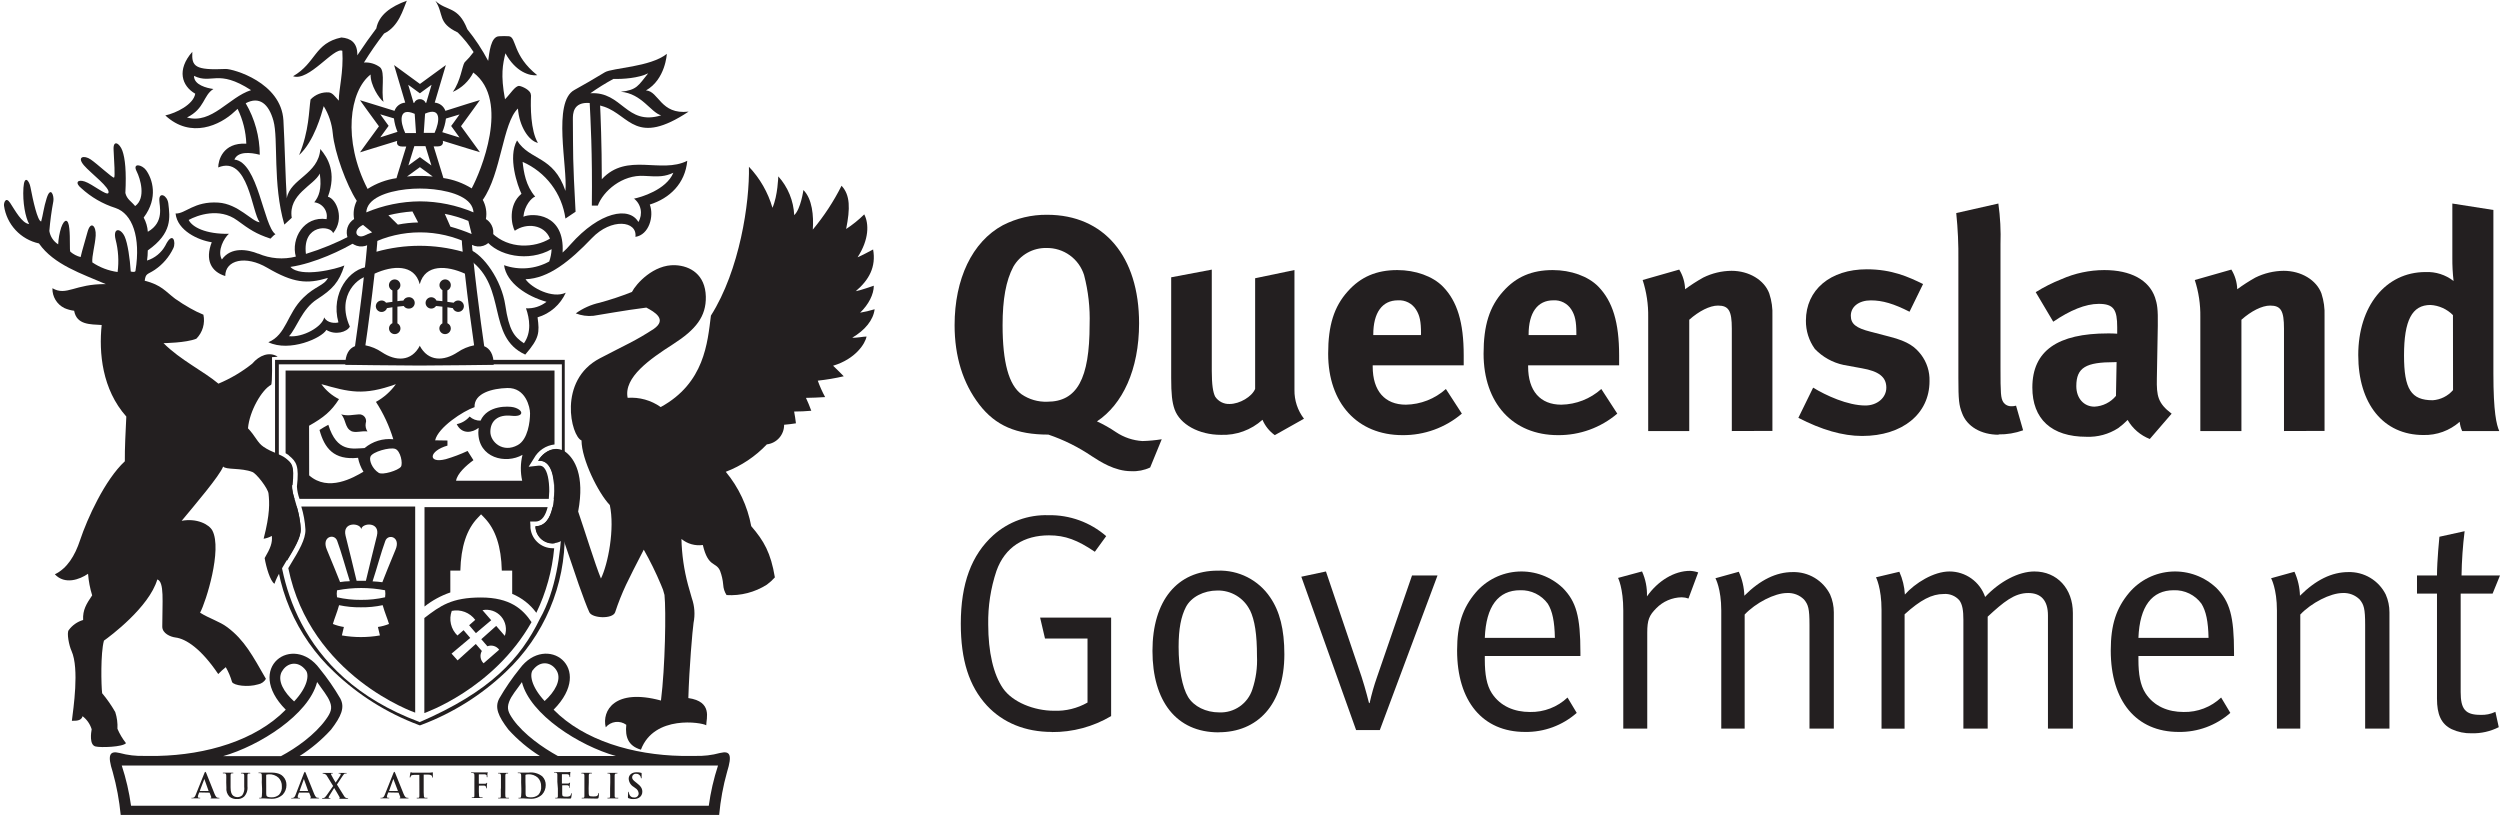 <svg width="609" height="199" viewBox="0 0 609 199" fill="none" xmlns="http://www.w3.org/2000/svg">
<path d="M213 75.35C211.859 75.698 210.696 75.972 209.52 76.17C211.62 74.17 212.86 71.67 212.86 69.6C211.86 69.91 210.09 70.6 208.45 70.94C211.7 68.2 213.45 65.01 212.69 60.77C211.69 61.28 210.3 62.08 208.91 62.67C211.74 58.31 211.7 54.48 210.53 52.22C209.184 53.552 207.706 54.745 206.12 55.78C207.12 50.78 207.12 47.51 205 45.25C203.083 49.066 200.734 52.65 198 55.93C198.23 52.6 197.88 48.45 195.71 46.29C195.71 46.29 195.08 50.92 193.47 52.41C193.31 48.906 191.939 45.566 189.59 42.96C189.59 42.96 189.47 47.69 188.17 50.62C187.089 46.876 185.124 43.446 182.44 40.62C182.63 49.34 180.2 65.81 173.18 76.88C172.35 83.45 171.64 93.31 160.95 99.16C158.604 97.5 155.756 96.705 152.89 96.91C151.89 91.91 158.36 87.44 163.94 83.86C169.52 80.28 172.04 77.11 171.94 72.25C171.81 66.93 168.2 64.76 164.47 64.6C159.21 64.38 154.94 69.14 153.94 71.12C151.368 72.14 148.74 73.015 146.07 73.74C143.977 74.202 142 75.087 140.26 76.34C141.623 76.875 143.093 77.077 144.55 76.93C146.33 76.67 152.01 75.61 157.45 74.93C159.45 76 162.62 77.79 159.24 80.14C154.62 83.14 152.64 83.87 146.12 87.29C135.8 92.68 139.12 106.29 141.66 107.29C141.66 111.87 145.76 120.15 148.55 123.03C149.79 128.8 148.13 137.38 146.39 140.93C144.95 137.43 142.47 129.34 140.84 124.61C142.52 115.67 139.84 111.74 137.93 110.22C136.02 108.7 133.07 109.09 131.13 112.22C134.13 111.89 135.13 115.71 135.04 119.63C134.95 124.36 133.76 128.15 130.46 128.17C130.467 128.954 130.693 129.721 131.114 130.383C131.535 131.045 132.133 131.575 132.841 131.914C133.548 132.253 134.337 132.386 135.116 132.298C135.896 132.211 136.635 131.907 137.25 131.42C137.59 132.34 139.34 137.64 140.99 142.42C141.99 145.22 142.93 147.79 143.56 149.14C144.24 150.64 149.27 150.86 149.85 149.14C150.602 146.848 151.494 144.603 152.52 142.42V142.42C153.52 140.37 154.8 137.76 156.82 133.9C158.386 136.657 159.785 139.506 161.01 142.43C161.388 143.229 161.676 144.068 161.87 144.93C162.27 148.77 162.04 162.46 161.01 170.65C149.76 167.6 146.56 173.1 147.56 177.17C148.16 176.452 149.01 175.989 149.939 175.876C150.868 175.762 151.805 176.007 152.56 176.56C152.25 179.56 153.06 181.72 156.13 182.62C159.36 174.09 170.97 175.97 172.04 176.68C172.04 175.03 173.65 170.9 167.68 170.05C167.9 162.64 168.68 153.6 168.95 151.72C169.353 149.719 169.208 147.646 168.53 145.72C168.27 144.84 167.94 143.72 167.6 142.46C166.623 138.814 166.086 135.064 166 131.29C166.719 131.883 167.553 132.32 168.45 132.573C169.347 132.826 170.287 132.89 171.21 132.76C172.53 138.35 174.42 136.76 175.41 139.06C175.819 140.139 176.075 141.27 176.17 142.42C176.218 143.324 176.5 144.199 176.99 144.96C180.449 145.171 183.887 144.282 186.81 142.42C187.521 141.901 188.175 141.308 188.76 140.65C187.76 134.65 186.1 131.77 183 128.17C182.095 123.301 179.961 118.743 176.8 114.93C180.592 113.481 184.009 111.198 186.8 108.25C187.968 108.114 189.045 107.551 189.822 106.668C190.6 105.785 191.023 104.646 191.01 103.47C192.09 103.35 193.01 103.29 193.89 103.12C193.8 102.27 193.59 101 193.45 100.25C194.9 100.25 196.28 100.18 197.63 100.06C197.23 98.93 196.72 97.77 196.33 96.92C197.77 96.92 199.56 96.81 201 96.73C200.301 95.445 199.703 94.108 199.21 92.73C201.339 92.499 203.453 92.142 205.54 91.66C204.87 90.95 204.11 90.23 202.94 89.09C208.43 87.46 210.8 83.65 211.09 81.98C210.27 81.98 208.61 82.36 207.61 82.26C210.69 80.45 212.75 77.98 213.06 75.32" fill="#231F20"/>
<path d="M136.3 87.66H67V113.26C67.327 113.469 67.635 113.706 67.92 113.97V88.75H136.87V112.19C137.15 112.488 137.386 112.825 137.57 113.19V87.66H136.3Z" fill="#231F20"/>
<path d="M102.18 175.87C71.6 164.49 67.72 139.4 67.61 128C67.61 128 67.53 128 67.51 128C67.56 127.7 67.57 127.47 67.61 127.17C67.605 125.589 67.698 124.009 67.89 122.44C67.828 121.142 67.626 119.855 67.29 118.6C67.204 118.396 67.104 118.199 66.99 118.01V129.82C66.907 136.158 68.145 142.444 70.626 148.278C73.107 154.111 76.776 159.363 81.4 163.7C87.29 169.31 94.248 173.68 101.86 176.55L102.29 176.71L102.72 176.55C110.331 173.678 117.288 169.308 123.18 163.7C127.801 159.362 131.467 154.109 133.945 148.276C136.422 142.443 137.657 136.157 137.57 129.82V127.66C137.352 128.014 137.105 128.348 136.83 128.66C136.56 134.58 135.47 143.79 131.52 150.73C126.79 160.45 119.52 168.44 102.18 175.93" fill="#231F20"/>
<path d="M47.26 18.48C51.62 20.62 53.01 16.69 61.16 21.96C55.76 23.66 51.62 30.32 45.55 28.62C49.92 26.45 49.46 23.26 51.99 21.68C50.36 21.46 47.21 20.68 47.26 18.48V18.48ZM62.92 61.81C60.3 60.74 56.28 60.07 54.05 63.21C52.83 61.09 54.63 57.9 55.76 56.96C50.05 57.05 46.81 55.31 45.96 53.58C48.07 52.42 53.42 50.48 57.78 53.68C60.78 55.88 62.33 56.96 65.89 58.13C67.17 56.83 66.69 57.41 67.1 57.05C64.18 55.05 62.88 39.46 57.1 38.87C57.93 36.87 60.89 37.07 63.28 37.7C63.264 33.287 62.081 28.957 59.85 25.15C63.18 23.38 65.46 25.28 66.61 29.42C67.84 33.82 66.38 44.81 69.27 54.71L71.07 53.06C70.16 47.27 76.51 45.16 77.9 42.28C78.44 46.16 77.63 47.91 76.56 49.28C77.034 49.335 77.492 49.487 77.904 49.727C78.316 49.967 78.675 50.289 78.956 50.674C79.238 51.059 79.437 51.498 79.541 51.964C79.645 52.43 79.651 52.912 79.56 53.38C74.04 52.56 70.84 58.11 72.06 62.51C69.016 63.279 65.803 63.022 62.92 61.78V61.81ZM89.92 64.98C85.15 65.25 80.47 71.46 82.44 78.53C81.73 78.78 79.66 78.74 78.98 77.32C78.49 79.61 73.81 82.26 70.4 81.9C72.28 79.9 73.54 75.28 77.23 72.9C80.92 70.52 82.59 68.81 83.89 64.67C82.17 65.47 73.27 67.76 70.74 65.02C76.6 64.17 83.53 60.87 86.95 58.73L85.59 57.29C82.048 59.146 78.342 60.673 74.52 61.85C73.63 54.51 80.62 54.85 81.14 56.8C84.02 53.36 82 48.46 79.88 47.92C82.05 42.07 79.88 38.47 78.03 36.3C77.59 42.52 70.67 43.52 69.86 48.3C69.58 44.52 69.33 34.3 69.04 29.3C68.49 20.04 56.79 16.8 55.04 16.8C47.39 17.15 46.66 16.16 46.85 12.62C42.99 17.02 44.28 20.94 47.56 22.83C47.12 25.48 42.88 27.55 40.27 28.12C46.48 33.9 53.69 30.46 57.13 27.19L57.88 26.52C59.174 29.167 59.896 32.056 60 35C54.19 34.68 53.16 39.18 53.16 40.79C60.54 37.74 61.34 51.87 63.28 54.15C61.39 54.02 58.06 49.66 53.16 49.35C47.25 48.98 45.16 52.12 42.77 52.01C43.21 56.17 48.29 58.52 51.58 59.01C49.92 63.28 51.38 66.18 54.87 67.24C54.87 63.34 59.81 62.11 65.12 65.24C71.48 68.95 74.76 69.24 79.88 67.7C79.03 69.56 76.73 69.7 73.88 72.53C69.88 76.43 69.79 81.53 65.37 83.37C70.56 85.84 78.37 82.37 79.5 80.37C81.67 81.72 84.5 80.92 85.22 79.56C81.71 71.77 87.64 67.14 89.98 67.23C89.98 67.23 90.98 64.91 89.9 64.98" fill="#231F20"/>
<path d="M143.81 22.72C145.615 21.441 147.495 20.273 149.44 19.22C151.69 19.3 155.56 19.03 157.9 17.86C155.46 20.86 155.19 21.92 151.23 22.35C156.37 22.81 158.53 27.4 161.06 28.1C152.49 30.72 151.63 22.22 143.81 22.72V22.72ZM154.39 48.34C155.255 48.988 155.848 49.934 156.055 50.995C156.262 52.055 156.068 53.155 155.51 54.08C153.27 50.2 146.06 51.56 139 59.52C138.401 60.234 137.749 60.903 137.05 61.52C137.6 51.98 129.79 51.81 127.5 52.79C127.75 50.05 129.5 48.17 130.37 47.89C128.07 45.24 127.57 41.89 127.31 39.43C130.085 40.647 132.502 42.555 134.328 44.974C136.154 47.392 137.329 50.238 137.74 53.24L140.21 51.58C139.48 38.13 139.63 38.17 139.55 29.03C139.55 27.77 139.55 24.77 143.65 25.09C143.82 28.48 144.34 37.51 144.17 50.09H145.62C146.92 46.58 151.55 42.49 156.95 42.85C160.64 43.09 161.95 43.02 164.03 42.09C162.3 46.27 156.03 48.09 154.39 48.4V48.34ZM146.6 43.7C146.6 35.03 146.29 27.89 146.19 25.7C146.52 25.78 146.86 25.89 147.24 26.02C153.47 28.19 154.89 35.7 167.75 27.19C160.87 28 160.5 22.19 157.36 22.03C162.12 19.33 162.44 13.12 162.44 13.12C158.44 16.34 149.18 16.53 147.37 17.59C144.97 19.06 141.95 20.8 139.9 21.93C134.55 24.84 138.28 40.7 137.74 46.5C134.85 37.86 129.01 39.16 125.95 34.21C123.65 38.33 126.09 45.27 127.03 47.21C123.69 49.92 124.6 54.92 125.41 56.21C128.25 54.21 132.64 54.69 133.97 58.13C130.25 60.4 123.97 60.81 119.75 56.68L118.22 58.38C121.22 62.38 128.76 63.91 134.37 60.7C134.324 61.723 134.129 62.734 133.79 63.7C132.124 64.619 130.283 65.174 128.387 65.329C126.491 65.484 124.583 65.236 122.79 64.6C123.38 68.96 128.38 72.2 133.13 73.52C131.713 74.641 129.934 75.203 128.13 75.1C129.02 77.61 129.52 80.97 127.63 83.62C125.25 82.05 123.99 80.47 123.09 74.36C122.19 68.25 117.77 62.03 114.36 60.77C114.17 62.93 114.17 61.98 114.55 63.38C123.64 70.05 118.48 82.05 127.95 86.38C131.41 82.38 131.45 81.04 130.95 77.3C132.461 76.856 133.857 76.089 135.043 75.053C136.229 74.017 137.176 72.737 137.82 71.3C134.59 72.83 129.45 70.13 128.02 68.02C133.64 67.84 138.85 63.59 144.17 58.02C148.94 53.02 155.29 53.78 154.79 57.7C158.08 57.21 159.38 52.7 158.29 49.83C163.11 48.32 166.9 44.74 167.42 39.17C160.97 42.41 152.76 37.05 146.64 43.62" fill="#231F20"/>
<path d="M111.6 73.2C111.389 73.2 111.181 73.249 110.992 73.343C110.803 73.436 110.638 73.572 110.51 73.74C110.03 73.66 109.51 73.58 108.98 73.53V70.74C109.23 70.635 109.443 70.459 109.593 70.233C109.742 70.006 109.821 69.741 109.82 69.47C109.822 69.287 109.789 69.106 109.722 68.937C109.654 68.767 109.554 68.612 109.427 68.481C109.3 68.35 109.148 68.246 108.98 68.174C108.813 68.101 108.632 68.063 108.45 68.06C108.078 68.063 107.722 68.212 107.459 68.477C107.197 68.741 107.05 69.098 107.05 69.47C107.049 69.718 107.116 69.962 107.242 70.175C107.369 70.388 107.552 70.562 107.77 70.68V73.36L106.31 73.22C106.184 72.941 105.968 72.711 105.697 72.568C105.426 72.425 105.115 72.376 104.813 72.43C104.511 72.483 104.235 72.635 104.03 72.862C103.824 73.089 103.699 73.379 103.676 73.684C103.653 73.99 103.732 74.295 103.902 74.55C104.071 74.806 104.32 74.998 104.611 75.096C104.901 75.194 105.216 75.193 105.506 75.092C105.795 74.991 106.043 74.797 106.21 74.54L107.77 74.7V78.77C107.495 78.915 107.277 79.146 107.15 79.429C107.023 79.712 106.993 80.029 107.067 80.33C107.14 80.631 107.313 80.899 107.556 81.091C107.799 81.283 108.1 81.388 108.41 81.39C108.594 81.391 108.776 81.356 108.946 81.287C109.117 81.218 109.272 81.116 109.403 80.987C109.534 80.858 109.638 80.704 109.709 80.535C109.781 80.366 109.819 80.184 109.82 80C109.821 79.732 109.743 79.469 109.596 79.244C109.448 79.02 109.237 78.845 108.99 78.74V74.85C109.46 74.91 109.89 74.98 110.31 75.06C110.396 75.299 110.546 75.511 110.744 75.671C110.942 75.831 111.18 75.933 111.432 75.968C111.684 76.002 111.941 75.966 112.174 75.864C112.407 75.762 112.608 75.599 112.754 75.391C112.901 75.182 112.988 74.938 113.005 74.684C113.022 74.43 112.969 74.177 112.852 73.951C112.735 73.725 112.558 73.535 112.341 73.403C112.124 73.271 111.874 73.2 111.62 73.2" fill="#231F20"/>
<path d="M99.54 72.4C99.27 72.399 99.006 72.476 98.779 72.621C98.552 72.766 98.372 72.975 98.26 73.22C97.78 73.22 97.26 73.31 96.81 73.37V70.68C97.03 70.563 97.213 70.388 97.342 70.175C97.47 69.963 97.539 69.719 97.54 69.47C97.541 69.217 97.474 68.968 97.345 68.75C97.216 68.532 97.031 68.353 96.808 68.232C96.586 68.111 96.335 68.053 96.082 68.064C95.829 68.074 95.584 68.153 95.372 68.292C95.16 68.431 94.99 68.625 94.88 68.853C94.77 69.081 94.723 69.334 94.746 69.586C94.768 69.838 94.858 70.08 95.007 70.285C95.156 70.49 95.357 70.65 95.59 70.75V73.53C95.06 73.58 94.54 73.66 94.04 73.74C93.917 73.57 93.754 73.432 93.566 73.338C93.378 73.244 93.17 73.197 92.96 73.2C92.703 73.198 92.45 73.266 92.229 73.399C92.008 73.531 91.828 73.722 91.708 73.95C91.588 74.178 91.534 74.434 91.551 74.691C91.568 74.948 91.655 75.195 91.803 75.406C91.951 75.617 92.155 75.782 92.391 75.885C92.627 75.987 92.887 76.022 93.142 75.986C93.397 75.951 93.638 75.845 93.837 75.682C94.035 75.518 94.186 75.303 94.27 75.06C94.69 74.98 95.13 74.91 95.59 74.85V78.73C95.299 78.859 95.062 79.084 94.917 79.368C94.773 79.651 94.729 79.975 94.795 80.286C94.86 80.597 95.031 80.877 95.277 81.078C95.524 81.279 95.832 81.389 96.15 81.39C96.462 81.393 96.766 81.291 97.012 81.1C97.259 80.91 97.434 80.642 97.511 80.34C97.587 80.037 97.559 79.718 97.432 79.433C97.305 79.149 97.086 78.915 96.81 78.77V74.7L98.35 74.54C98.475 74.736 98.648 74.897 98.853 75.008C99.058 75.118 99.287 75.174 99.52 75.17C99.712 75.186 99.905 75.162 100.087 75.1C100.269 75.038 100.436 74.939 100.578 74.809C100.72 74.678 100.833 74.52 100.911 74.344C100.988 74.168 101.028 73.977 101.028 73.785C101.028 73.593 100.988 73.402 100.911 73.226C100.833 73.05 100.72 72.891 100.578 72.761C100.436 72.631 100.269 72.532 100.087 72.469C99.905 72.407 99.712 72.384 99.52 72.4" fill="#231F20"/>
<path d="M102.29 84.18C100.22 88.18 96.36 88.02 93.01 85.79C91.804 84.967 90.443 84.399 89.01 84.12C89.6 80.22 90.55 72.87 91.25 66.66C95.6 64.66 100.97 64.24 102.25 69.24C103.57 64.24 108.93 64.69 113.25 66.66C113.94 72.87 114.91 80.22 115.49 84.12C114.058 84.401 112.697 84.969 111.49 85.79C108.14 88.02 104.29 88.15 102.23 84.18H102.29ZM117.95 84.32C117.11 78.71 115.08 63.01 114.85 57.76L112.47 57.86C112.47 58.77 112.59 59.94 112.71 61.32C105.842 59.394 98.577 59.394 91.71 61.32C91.84 59.94 91.93 58.77 91.97 57.86L89.56 57.76C89.33 63.01 87.31 78.76 86.48 84.32C85.04 84.87 84.11 86.32 84.11 88.87C84.11 88.87 97.11 89.05 102.2 89.05C107.29 89.05 120.27 88.87 120.27 88.87C120.27 86.31 119.33 84.87 117.92 84.32" fill="#231F20"/>
<path d="M172.66 196.27H31.92C31.465 192.948 30.708 189.675 29.66 186.49H174.91C173.866 189.675 173.113 192.949 172.66 196.27V196.27ZM77.27 166.16C78.56 168.07 79.8 169.48 80.39 171.01C80.98 172.54 80.61 173.58 79.39 175.26C76.71 179 72.1 182.26 68.44 184.2H54.34C63.2 181.68 75.18 174.1 77.23 166.2L77.27 166.16ZM68.68 163.59C69.83 161.45 72.62 160.77 74.52 163.32C75.34 164.39 74.99 167.32 71.65 170.87C69.24 168.68 67.45 165.87 68.65 163.59H68.68ZM125 175.26C123.82 173.58 123.42 172.62 124 171.01C124.58 169.4 125.84 168.07 127.14 166.16C129.14 174.1 141.14 181.68 150.02 184.16H135.89C132.26 182.16 127.64 178.96 124.96 175.22L125 175.26ZM129.82 163.22C131.72 160.67 134.51 161.35 135.67 163.49C136.83 165.63 135.12 168.58 132.67 170.77C129.35 167.18 128.99 164.29 129.79 163.22H129.82ZM175.41 183.42C173.431 183.964 171.381 184.207 169.33 184.14H166C154.29 183.91 142.25 180.41 134.86 172.88C145.06 162.59 133.09 154.13 126.61 162.88C124.755 165.175 123.083 167.613 121.61 170.17C120.47 172.32 121.33 174.44 123.85 177.73C126.099 180.212 128.676 182.375 131.51 184.16H73C75.825 182.367 78.398 180.205 80.65 177.73C83.17 174.44 84.04 172.32 82.91 170.17C81.42 167.612 79.732 165.174 77.86 162.88C71.39 154.15 59.42 162.61 69.61 172.88C62.23 180.41 50.21 183.88 38.48 184.14H35.2C33.145 184.206 31.093 183.964 29.11 183.42C26.7 182.83 26.11 183.88 27.46 188.06C28.412 191.48 29.061 194.977 29.4 198.51H175.19C175.508 194.975 176.151 191.477 177.11 188.06C178.41 183.88 177.87 182.83 175.44 183.42" fill="#231F20"/>
<path d="M48.74 192.68C48.69 192.68 48.69 192.68 48.69 192.61L49.75 189.83C49.75 189.83 49.75 189.77 49.8 189.77C49.85 189.77 49.8 189.77 49.8 189.83L50.8 192.63V192.68H48.74ZM51 193.09C51.017 193.093 51.033 193.1 51.047 193.11C51.061 193.121 51.072 193.134 51.08 193.15L51.46 194.15C51.477 194.188 51.478 194.232 51.463 194.271C51.448 194.31 51.418 194.342 51.38 194.36C51.29 194.36 51.26 194.36 51.26 194.42C51.26 194.48 51.37 194.5 51.52 194.5H53.1C53.4 194.5 53.47 194.5 53.47 194.42C53.47 194.34 53.47 194.36 53.37 194.36C53.248 194.365 53.126 194.348 53.01 194.31C52.84 194.31 52.59 194.17 52.28 193.42C51.75 192.15 50.42 188.74 50.23 188.29C50.14 188.11 50.08 188.01 50.01 188.01C49.94 188.01 49.87 188.12 49.78 188.36L47.68 193.6C47.52 194.02 47.35 194.29 46.98 194.34C46.89 194.35 46.8 194.35 46.71 194.34C46.65 194.34 46.61 194.34 46.61 194.4C46.61 194.46 46.67 194.48 46.77 194.48H48.65C48.73 194.48 48.78 194.48 48.78 194.4C48.78 194.32 48.78 194.34 48.65 194.34H48.53C48.27 194.34 48.2 194.23 48.2 194.07C48.214 193.901 48.255 193.736 48.32 193.58L48.49 193.12C48.49 193.06 48.49 193.04 48.56 193.04L51 193.09Z" fill="#231F20"/>
<path d="M55.15 191.86C55.101 192.263 55.144 192.673 55.275 193.057C55.407 193.442 55.624 193.791 55.91 194.08C56.428 194.489 57.081 194.689 57.74 194.64C58.053 194.663 58.368 194.622 58.665 194.521C58.962 194.42 59.236 194.259 59.47 194.05C59.78 193.714 60.013 193.314 60.153 192.879C60.292 192.444 60.336 191.984 60.28 191.53V188.89C60.28 188.6 60.36 188.46 60.59 188.41H60.84C60.93 188.41 60.98 188.41 60.98 188.34C60.98 188.27 60.93 188.26 60.81 188.26H59.81H58.87C58.75 188.26 58.68 188.26 58.68 188.34C58.68 188.42 58.74 188.41 58.84 188.41H59.13C59.41 188.47 59.47 188.6 59.49 188.89C59.51 189.18 59.49 189.38 59.49 190.65V191.65C59.602 192.375 59.434 193.115 59.02 193.72C58.725 193.992 58.344 194.154 57.943 194.178C57.542 194.201 57.145 194.086 56.82 193.85C56.41 193.52 56.17 192.99 56.17 191.79V190.62C56.17 189.35 56.17 189.12 56.17 188.86C56.17 188.6 56.26 188.43 56.47 188.38H56.73C56.81 188.38 56.87 188.38 56.87 188.31C56.87 188.24 56.79 188.23 56.67 188.23H55.67H54.47C54.35 188.23 54.26 188.23 54.26 188.31C54.26 188.39 54.32 188.38 54.42 188.38H54.73C55.02 188.44 55.08 188.57 55.11 188.86C55.14 189.15 55.11 189.35 55.11 190.62L55.15 191.86Z" fill="#231F20"/>
<path d="M64.84 190.51C64.84 189.87 64.84 189.15 64.84 188.85C64.836 188.816 64.844 188.782 64.862 188.753C64.88 188.723 64.907 188.701 64.94 188.69C65.117 188.646 65.298 188.623 65.48 188.62C65.913 188.595 66.346 188.656 66.754 188.801C67.163 188.945 67.539 189.169 67.86 189.46C68.125 189.734 68.333 190.058 68.471 190.414C68.608 190.769 68.672 191.149 68.66 191.53C68.699 191.911 68.656 192.295 68.533 192.657C68.411 193.02 68.212 193.351 67.95 193.63C67.412 194.064 66.73 194.278 66.04 194.23C65.37 194.23 65.04 194.05 64.94 193.89C64.882 193.682 64.852 193.467 64.85 193.25C64.85 193.1 64.85 192.43 64.85 191.56L64.84 190.51ZM63.84 192.11C63.856 192.704 63.839 193.298 63.79 193.89C63.79 194.14 63.72 194.32 63.55 194.34C63.451 194.359 63.349 194.359 63.25 194.34C63.15 194.34 63.12 194.34 63.12 194.41C63.12 194.48 63.17 194.49 63.29 194.49H64.29C64.71 194.49 65.46 194.58 66.08 194.58C66.588 194.606 67.096 194.53 67.575 194.359C68.054 194.187 68.494 193.922 68.87 193.58C69.462 192.95 69.788 192.115 69.78 191.25C69.79 190.862 69.723 190.475 69.582 190.113C69.441 189.751 69.23 189.42 68.96 189.14C68.07 188.2 66.65 188.2 65.62 188.2H63.13C63.01 188.2 62.96 188.2 62.96 188.27C62.96 188.34 62.96 188.34 63.09 188.34H63.42C63.69 188.4 63.76 188.53 63.77 188.83C63.799 189.41 63.799 189.991 63.77 190.57L63.84 192.11Z" fill="#231F20"/>
<path d="M73 192.68C73 192.68 73 192.68 73 192.61L74 189.83C74 189.83 74 189.77 74.05 189.77C74.1 189.77 74.05 189.77 74.05 189.83L75.05 192.63V192.68H73ZM75.25 193.09C75.25 193.09 75.31 193.09 75.33 193.15L75.72 194.15C75.737 194.188 75.738 194.232 75.723 194.271C75.708 194.31 75.678 194.342 75.64 194.36C75.55 194.36 75.51 194.36 75.51 194.42C75.51 194.48 75.63 194.5 75.78 194.5H77.35C77.66 194.5 77.74 194.5 77.74 194.42C77.74 194.34 77.69 194.36 77.63 194.36C77.508 194.365 77.386 194.348 77.27 194.31C77.1 194.31 76.87 194.17 76.54 193.42C76.01 192.15 74.68 188.74 74.47 188.29C74.38 188.11 74.33 188.01 74.27 188.01C74.21 188.01 74.14 188.12 74.03 188.36L72 193.63C71.84 194.05 71.67 194.32 71.29 194.37C71.204 194.381 71.116 194.381 71.03 194.37C70.97 194.37 70.92 194.37 70.92 194.43C70.92 194.49 70.98 194.51 71.09 194.51H72.95C73.05 194.51 73.09 194.51 73.09 194.43C73.09 194.35 73.09 194.37 72.98 194.37H72.84C72.59 194.37 72.52 194.26 72.52 194.1C72.529 193.931 72.566 193.766 72.63 193.61L72.81 193.15C72.81 193.09 72.81 193.07 72.9 193.07L75.25 193.09Z" fill="#231F20"/>
<path d="M83.41 189.1C83.68 188.71 83.83 188.48 84.02 188.43C84.12 188.423 84.22 188.423 84.32 188.43C84.4 188.43 84.45 188.43 84.45 188.36C84.45 188.29 84.4 188.28 84.31 188.28H83.49H82.66C82.54 188.28 82.48 188.28 82.48 188.36C82.48 188.44 82.54 188.43 82.58 188.43C82.673 188.421 82.767 188.421 82.86 188.43C82.93 188.43 83 188.52 83 188.57C82.994 188.686 82.96 188.8 82.9 188.9C82.79 189.13 82.01 190.29 81.76 190.64C81.44 190.09 81.06 189.48 80.71 188.79C80.664 188.724 80.633 188.649 80.62 188.57C80.62 188.52 80.62 188.48 80.72 188.43H80.96C81.02 188.43 81.08 188.43 81.08 188.36C81.08 188.29 81.02 188.28 80.91 188.28H80.01H78.75C78.63 188.28 78.58 188.28 78.58 188.34C78.58 188.4 78.58 188.43 78.66 188.43C78.78 188.432 78.898 188.456 79.01 188.5C79.162 188.546 79.303 188.624 79.422 188.729C79.541 188.834 79.636 188.964 79.7 189.11L81.15 191.47L79.55 193.76C79.26 194.16 79.11 194.32 78.87 194.38C78.767 194.416 78.659 194.433 78.55 194.43C78.48 194.43 78.44 194.43 78.44 194.49C78.44 194.55 78.44 194.57 78.56 194.57H80.34C80.44 194.57 80.51 194.57 80.51 194.49C80.51 194.41 80.45 194.43 80.41 194.43C80.344 194.441 80.276 194.441 80.21 194.43C80.14 194.43 80.06 194.36 80.05 194.29C80.063 194.17 80.101 194.055 80.16 193.95L81.4 191.95C81.79 192.56 82.27 193.4 82.73 194.2C82.79 194.32 82.73 194.4 82.73 194.4C82.73 194.4 82.62 194.45 82.62 194.49C82.62 194.53 82.69 194.59 82.91 194.59H84.66C84.75 194.59 84.81 194.59 84.81 194.51C84.81 194.43 84.81 194.45 84.71 194.45C84.601 194.454 84.493 194.437 84.39 194.4C84.187 194.345 84.013 194.217 83.9 194.04C83.71 193.78 82.35 191.52 82.08 191.11L83.41 189.1Z" fill="#231F20"/>
<path d="M94.79 192.68C94.79 192.68 94.79 192.68 94.79 192.61L95.79 189.83C95.79 189.83 95.79 189.77 95.85 189.77C95.91 189.77 95.85 189.77 95.85 189.83L96.92 192.63V192.68H94.79ZM97.05 193.09C97.05 193.09 97.12 193.09 97.12 193.15L97.51 194.15C97.527 194.188 97.528 194.232 97.513 194.271C97.498 194.31 97.468 194.342 97.43 194.36C97.35 194.36 97.32 194.36 97.32 194.42C97.32 194.48 97.42 194.5 97.57 194.5H99.15C99.45 194.5 99.52 194.5 99.52 194.42C99.52 194.34 99.52 194.36 99.41 194.36C99.295 194.366 99.179 194.349 99.07 194.31C98.9 194.31 98.65 194.17 98.33 193.42C97.79 192.15 96.47 188.74 96.26 188.29C96.19 188.11 96.13 188.01 96.05 188.01C95.97 188.01 95.92 188.12 95.82 188.36L93.73 193.6C93.57 194.02 93.4 194.29 93.01 194.34C92.927 194.35 92.843 194.35 92.76 194.34C92.7 194.34 92.66 194.34 92.66 194.4C92.66 194.46 92.72 194.48 92.82 194.48H94.68C94.79 194.48 94.83 194.48 94.83 194.4C94.83 194.32 94.83 194.34 94.7 194.34H94.59C94.32 194.34 94.25 194.23 94.25 194.07C94.259 193.9 94.3 193.734 94.37 193.58L94.54 193.12C94.54 193.06 94.54 193.04 94.62 193.04L97.05 193.09Z" fill="#231F20"/>
<path d="M102.16 192.11C102.16 192.89 102.16 193.55 102.16 193.89C102.16 194.23 102.09 194.32 101.92 194.34C101.824 194.358 101.726 194.358 101.63 194.34C101.52 194.34 101.49 194.34 101.49 194.41C101.49 194.48 101.57 194.49 101.65 194.49H104C104.09 194.49 104.15 194.49 104.15 194.41C104.15 194.33 104.15 194.34 104.01 194.34C103.874 194.355 103.736 194.355 103.6 194.34C103.36 194.34 103.28 194.14 103.26 193.91C103.212 193.311 103.195 192.71 103.21 192.11V188.69H104.27C105.01 188.69 105.27 188.96 105.27 189.19V189.25C105.27 189.38 105.27 189.42 105.36 189.42C105.45 189.42 105.44 189.36 105.44 189.31C105.44 189.08 105.44 188.51 105.44 188.31C105.44 188.11 105.44 188.14 105.37 188.14C105.104 188.195 104.832 188.221 104.56 188.22H101.26C100.99 188.22 100.68 188.22 100.43 188.22C100.311 188.19 100.194 188.153 100.08 188.11C100.08 188.11 100 188.11 99.97 188.26C99.94 188.41 99.81 189.09 99.81 189.26C99.81 189.43 99.81 189.41 99.87 189.41C99.93 189.41 99.95 189.41 99.97 189.3C99.999 189.196 100.047 189.097 100.11 189.01C100.23 188.8 100.43 188.8 100.92 188.76H102.15L102.16 192.11Z" fill="#231F20"/>
<path d="M116.67 191.43C116.67 191.43 116.67 191.38 116.74 191.38C116.81 191.38 117.74 191.38 117.97 191.38C118.059 191.384 118.145 191.412 118.219 191.462C118.293 191.511 118.352 191.579 118.39 191.66C118.417 191.748 118.434 191.838 118.44 191.93C118.44 191.98 118.44 192.06 118.52 192.06C118.6 192.06 118.6 191.95 118.6 191.89C118.6 191.83 118.6 191.44 118.6 191.28C118.6 191.12 118.67 190.81 118.67 190.78C118.67 190.75 118.67 190.69 118.62 190.69C118.57 190.69 118.55 190.69 118.51 190.78C118.465 190.829 118.409 190.867 118.346 190.891C118.284 190.916 118.217 190.925 118.15 190.92C118.024 190.93 117.896 190.93 117.77 190.92H116.71C116.65 190.92 116.64 190.92 116.64 190.83V188.76C116.64 188.65 116.64 188.63 116.73 188.63H118C118.109 188.621 118.219 188.64 118.319 188.685C118.419 188.731 118.505 188.801 118.57 188.89C118.587 188.996 118.587 189.104 118.57 189.21C118.57 189.3 118.57 189.34 118.65 189.34C118.73 189.34 118.72 189.34 118.73 189.22C118.74 189.1 118.73 188.63 118.73 188.55C118.76 188.424 118.783 188.298 118.8 188.17V188.09C118.8 188.09 118.72 188.09 118.67 188.16H118.33H116.14H114.93C114.79 188.16 114.75 188.16 114.75 188.24C114.75 188.32 114.75 188.31 114.88 188.31H115.21C115.48 188.37 115.53 188.5 115.56 188.79C115.59 189.08 115.56 189.29 115.56 190.55V192.01C115.56 192.84 115.56 193.45 115.56 193.8C115.56 194.15 115.49 194.21 115.33 194.24C115.228 194.263 115.122 194.263 115.02 194.24C114.92 194.24 114.91 194.24 114.91 194.31C114.91 194.38 114.96 194.39 115.08 194.39H117.4C117.53 194.39 117.58 194.39 117.58 194.31C117.58 194.23 117.53 194.24 117.45 194.24C117.307 194.259 117.163 194.259 117.02 194.24C116.77 194.24 116.72 194.04 116.7 193.8C116.65 193.205 116.634 192.607 116.65 192.01L116.67 191.43Z" fill="#231F20"/>
<path d="M122 192.11C122 192.94 122 193.59 122 193.94C122 194.29 121.93 194.32 121.77 194.34C121.671 194.358 121.569 194.358 121.47 194.34C121.36 194.34 121.33 194.34 121.33 194.41C121.33 194.48 121.39 194.49 121.5 194.49H123.85C123.93 194.49 124.01 194.49 124.01 194.41C124.01 194.33 123.96 194.34 123.87 194.34C123.73 194.356 123.589 194.356 123.45 194.34C123.2 194.34 123.14 194.17 123.1 193.94C123.06 193.71 123.1 192.94 123.1 192.11V190.64C123.1 189.38 123.1 189.15 123.1 188.9C123.1 188.65 123.18 188.46 123.41 188.41H123.66C123.73 188.41 123.79 188.41 123.79 188.32C123.79 188.23 123.72 188.27 123.6 188.27H121.52C121.38 188.27 121.32 188.27 121.32 188.32C121.32 188.37 121.32 188.41 121.45 188.41H121.74C121.93 188.47 122 188.6 122.03 188.9V192.11H122Z" fill="#231F20"/>
<path d="M128 190.51V188.85C127.999 188.812 128.012 188.775 128.036 188.746C128.059 188.717 128.093 188.697 128.13 188.69C128.3 188.645 128.474 188.621 128.65 188.62C129.084 188.594 129.519 188.655 129.93 188.799C130.34 188.943 130.717 189.168 131.04 189.46C131.561 190.021 131.841 190.764 131.82 191.53C131.86 191.909 131.819 192.292 131.7 192.654C131.581 193.016 131.387 193.348 131.13 193.63C130.588 194.063 129.902 194.278 129.21 194.23C128.55 194.23 128.21 194.05 128.13 193.89C128.058 193.684 128.024 193.467 128.03 193.25C128.03 193.1 128.03 192.43 128.03 191.56L128 190.51ZM127 192.11C127.015 192.704 126.999 193.298 126.95 193.89C126.95 194.14 126.88 194.32 126.71 194.34C126.607 194.358 126.502 194.358 126.4 194.34C126.32 194.34 126.27 194.34 126.27 194.41C126.27 194.48 126.35 194.49 126.45 194.49H127.45C127.87 194.49 128.62 194.58 129.24 194.58C129.748 194.605 130.256 194.53 130.735 194.358C131.213 194.187 131.654 193.922 132.03 193.58C132.618 192.947 132.944 192.114 132.94 191.25C132.95 190.861 132.883 190.475 132.742 190.112C132.601 189.75 132.39 189.42 132.12 189.14C131.655 188.766 131.12 188.491 130.546 188.329C129.972 188.168 129.371 188.124 128.78 188.2H126.31C126.16 188.2 126.11 188.2 126.11 188.27C126.11 188.34 126.16 188.34 126.26 188.34H126.59C126.86 188.4 126.92 188.53 126.95 188.83C126.98 189.13 126.95 189.31 126.95 190.57L127 192.11Z" fill="#231F20"/>
<path d="M135.9 192.11C135.9 192.89 135.9 193.55 135.9 193.89C135.9 194.23 135.82 194.32 135.67 194.34C135.564 194.357 135.456 194.357 135.35 194.34C135.26 194.34 135.23 194.34 135.23 194.41C135.23 194.48 135.29 194.49 135.4 194.49H136.4C136.9 194.49 137.46 194.54 138.71 194.54C139.03 194.54 139.11 194.54 139.15 194.3C139.221 193.998 139.261 193.69 139.27 193.38C139.27 193.3 139.27 193.21 139.21 193.21C139.15 193.21 139.13 193.28 139.11 193.35C139.06 193.69 138.96 193.87 138.73 193.97C138.479 194.055 138.214 194.088 137.95 194.07C137.1 194.07 136.95 193.94 136.95 193.37V191.37C136.95 191.37 136.95 191.29 137.02 191.29C137.22 191.29 138.02 191.29 138.19 191.29C138.36 191.29 138.61 191.43 138.66 191.6C138.71 191.77 138.66 191.82 138.66 191.9C138.66 191.98 138.66 191.98 138.72 191.98C138.78 191.98 138.79 191.88 138.79 191.82C138.79 191.76 138.79 191.43 138.79 191.27C138.806 191.061 138.836 190.854 138.88 190.65C138.88 190.65 138.83 190.65 138.8 190.65C138.77 190.65 138.74 190.65 138.68 190.75C138.625 190.796 138.562 190.831 138.493 190.852C138.424 190.872 138.352 190.879 138.28 190.87C138.08 190.87 137.11 190.87 136.96 190.87C136.81 190.87 136.88 190.87 136.88 190.76V188.67C136.88 188.59 136.88 188.59 136.96 188.59C137.04 188.59 137.96 188.59 138.13 188.59C138.54 188.65 138.63 188.73 138.68 188.89C138.718 188.993 138.738 189.101 138.74 189.21C138.74 189.26 138.74 189.32 138.8 189.32C138.86 189.32 138.89 189.26 138.89 189.22C138.9 189.03 138.9 188.84 138.89 188.65C138.89 188.29 138.96 188.18 138.96 188.13C138.96 188.08 138.96 188.04 138.91 188.04C138.867 188.034 138.823 188.034 138.78 188.04C138.661 188.08 138.536 188.097 138.41 188.09H135.14C135.02 188.09 134.95 188.09 134.95 188.16C134.95 188.23 135 188.23 135.09 188.23H135.41C135.7 188.29 135.75 188.42 135.77 188.72C135.79 189.02 135.77 189.2 135.77 190.46L135.9 192.11Z" fill="#231F20"/>
<path d="M143.43 190.64V188.89C143.43 188.6 143.52 188.46 143.74 188.41H144.07C144.17 188.41 144.21 188.41 144.21 188.34C144.21 188.27 144.21 188.26 144.04 188.26H142.91H141.77C141.64 188.26 141.59 188.26 141.59 188.34C141.59 188.42 141.59 188.41 141.72 188.41H142C142.28 188.47 142.34 188.6 142.36 188.89C142.38 189.18 142.36 189.39 142.36 190.64V192.11C142.36 192.89 142.36 193.55 142.36 193.89C142.36 194.23 142.29 194.31 142.11 194.35C142.007 194.365 141.903 194.365 141.8 194.35C141.71 194.35 141.68 194.35 141.68 194.41C141.68 194.47 141.68 194.49 141.85 194.49H142.85C143.52 194.49 144.1 194.54 145.28 194.54C145.71 194.54 145.76 194.49 145.81 194.29C145.876 193.96 145.913 193.626 145.92 193.29C145.92 193.19 145.92 193.16 145.86 193.16C145.8 193.16 145.78 193.16 145.78 193.29C145.756 193.476 145.676 193.65 145.55 193.79C145.35 194 145.02 194.02 144.55 194.02C143.91 194.02 143.7 193.97 143.55 193.83C143.4 193.69 143.39 193.1 143.39 192.03L143.43 190.64Z" fill="#231F20"/>
<path d="M148.62 192.11C148.62 192.94 148.62 193.59 148.62 193.94C148.62 194.29 148.54 194.32 148.38 194.34C148.281 194.359 148.179 194.359 148.08 194.34C147.98 194.34 147.95 194.34 147.95 194.41C147.95 194.48 148.01 194.49 148.12 194.49H150.48C150.55 194.49 150.63 194.49 150.63 194.41C150.63 194.33 150.63 194.34 150.48 194.34C150.344 194.355 150.206 194.355 150.07 194.34C149.82 194.34 149.75 194.17 149.73 193.94C149.71 193.71 149.73 192.94 149.73 192.11V190.64C149.73 189.38 149.73 189.15 149.73 188.9C149.73 188.65 149.82 188.46 150.04 188.41H150.3C150.38 188.41 150.42 188.41 150.42 188.32C150.42 188.23 150.36 188.27 150.25 188.27H148.14C148.01 188.27 147.95 188.27 147.95 188.32C147.95 188.37 148 188.41 148.08 188.41H148.38C148.56 188.47 148.65 188.6 148.66 188.9C148.67 189.2 148.66 189.38 148.66 190.64L148.62 192.11Z" fill="#231F20"/>
<path d="M154.37 194.64C154.833 194.662 155.292 194.547 155.69 194.31C155.933 194.157 156.132 193.944 156.269 193.692C156.405 193.44 156.475 193.157 156.47 192.87C156.47 192.08 156.11 191.5 155.11 190.74L154.87 190.55C154.2 190.04 153.99 189.74 153.99 189.37C153.99 189.245 154.017 189.12 154.069 189.006C154.122 188.892 154.198 188.79 154.292 188.708C154.387 188.626 154.498 188.564 154.619 188.528C154.739 188.493 154.866 188.483 154.99 188.5C155.163 188.492 155.335 188.526 155.492 188.599C155.648 188.672 155.785 188.783 155.89 188.92C156.025 189.069 156.106 189.259 156.12 189.46C156.12 189.55 156.12 189.6 156.21 189.6C156.3 189.6 156.3 189.53 156.3 189.37C156.3 188.7 156.3 188.47 156.3 188.37C156.298 188.342 156.285 188.315 156.265 188.295C156.245 188.275 156.218 188.262 156.19 188.26C155.828 188.162 155.455 188.115 155.08 188.12C153.92 188.12 153.15 188.77 153.15 189.69C153.169 190.099 153.291 190.497 153.504 190.846C153.717 191.196 154.015 191.486 154.37 191.69L154.78 191.99C155.017 192.127 155.214 192.321 155.354 192.556C155.494 192.79 155.572 193.057 155.58 193.33C155.573 193.468 155.537 193.603 155.475 193.726C155.414 193.85 155.327 193.959 155.221 194.047C155.115 194.136 154.991 194.201 154.859 194.239C154.726 194.278 154.587 194.288 154.45 194.27C154.187 194.29 153.926 194.217 153.712 194.063C153.498 193.909 153.345 193.685 153.28 193.43C153.225 193.3 153.191 193.161 153.18 193.02C153.18 192.95 153.18 192.86 153.11 192.86C153.04 192.86 153.02 192.95 153.02 193.08C153.02 193.21 152.96 193.71 152.96 194.16C152.96 194.36 152.96 194.4 153.13 194.45C153.515 194.612 153.933 194.684 154.35 194.66" fill="#231F20"/>
<path d="M102.29 49.05C97.8 49.084 93.359 49.998 89.22 51.74C89.267 50.923 89.58 50.143 90.11 49.52C92.31 46.88 98.04 45.93 102.29 45.93C106.54 45.93 112.29 46.88 114.46 49.52C114.98 50.146 115.291 50.919 115.35 51.73C111.217 49.981 106.778 49.07 102.29 49.05V49.05ZM109.72 55.21L108.35 52.09C110.317 52.467 112.24 53.043 114.09 53.81L114.89 57.01C113.207 56.3 111.48 55.698 109.72 55.21V55.21ZM96.92 54.72L94.61 52.44C96.533 51.96 98.493 51.649 100.47 51.51L101.86 54.19C100.201 54.22 98.548 54.397 96.92 54.72V54.72ZM89.38 57.13L88.71 57.42C87.79 57.79 87.14 57.49 86.91 57.04C86.68 56.59 86.8 55.76 87.97 55.04L88.43 54.78L90.65 56.6C90.19 56.8 89.76 56.97 89.38 57.11V57.13ZM102.29 40.72L105.42 43C104.08 42.87 102.96 42.85 102.29 42.85C101.62 42.85 100.48 42.85 99.15 43L102.29 40.72ZM98.71 32.41C97.42 29.63 97.06 25.98 101.02 27.73L101.34 32.41H98.71ZM101.71 22.31L102.29 22.73L102.85 22.31L105.13 20.65L103.82 25.07H103.7C103.583 24.794 103.386 24.559 103.135 24.395C102.884 24.231 102.59 24.146 102.29 24.15C101.991 24.144 101.697 24.229 101.447 24.393C101.198 24.557 101.003 24.793 100.89 25.07H100.75L99.44 20.65L101.71 22.31ZM105.09 40.31L102.85 38.69L102.29 38.27L101.71 38.69L99.48 40.31L100.93 35.6H103.64L105.09 40.31ZM105.87 32.36H103.23L103.55 27.68C107.55 25.93 107.14 29.58 105.87 32.36ZM92.63 33.46L94.26 31.22L94.67 30.65L94.26 30.09L92.63 27.84L95.96 28.84C96.095 29.969 96.388 31.073 96.83 32.12L92.63 33.46ZM108.63 28.88L111.94 27.88L110.32 30.13L109.9 30.69L110.32 31.26L111.94 33.5L107.74 32.2C108.186 31.153 108.485 30.049 108.63 28.92V28.88ZM129.32 23.18C129.39 21.94 127.07 20.99 126.49 20.93C125.49 20.86 124.29 22.93 123.02 24.18C121.9 18.18 122.49 15.63 123.12 12.98C125.64 17.56 129.06 18.55 130.87 18.32C124.78 13.47 125.87 9.06 123.98 8.83C123.198 8.778 122.413 8.778 121.63 8.83C119.5 8.83 119.2 12.95 118.92 14.83C117.479 12.105 115.778 9.527 113.84 7.13C111.6 1.39 108.84 2.82 106.06 0.2C108.23 3.5 106.47 5.51 111.51 7.91C112.962 9.359 114.255 10.958 115.37 12.68C114.711 13.582 113.975 14.425 113.17 15.2C112.56 16.13 112.23 19.7 110.3 22.39C112.464 21.445 114.232 19.776 115.3 17.67C124.38 24.52 117 42.05 114.9 45.89C112.799 44.589 110.454 43.732 108.01 43.37L107.77 42.57L105.64 35.66H106.64C107.78 35.66 108.04 34.91 107.86 34.3L114.12 36.23L116.91 37.08L115.21 34.74L112.3 30.74L115.21 26.74L116.91 24.38L114.12 25.22L108.5 27C108.308 26.45 107.959 25.968 107.498 25.613C107.036 25.258 106.481 25.045 105.9 25L107.8 18.59L108.61 15.85L106.3 17.53L102.3 20.45L98.3 17.53L96 15.85L96.81 18.59L98.71 25C98.128 25.043 97.57 25.255 97.107 25.61C96.643 25.966 96.293 26.449 96.1 27L90.45 25.25L87.7 24.41L89.39 26.77L92.31 30.77L89.39 34.77L87.7 37.11L90.45 36.26L96.76 34.32C96.58 34.94 96.76 35.69 97.96 35.69H98.96L96.82 42.6L96.59 43.4C94.08 43.76 91.676 44.654 89.54 46.02C83.41 34.14 85.14 22.14 90.28 18.15C90.19 20.67 92.38 24.09 93.43 24.8C92.75 22.2 93.93 17.55 92.57 16.38C91.446 15.541 90.059 15.133 88.66 15.23C90.163 12.791 91.795 10.434 93.55 8.17C97.16 6.45 98.2 2.26 99.1 0.17C95.17 1.61 92.3 3.63 91.67 6.93C90.28 8.75 88.74 10.93 87.04 13.48C87.12 10.38 85.41 9.31 83.16 9.13C76.55 10.52 77.05 15.29 71.39 18.57C75.25 19.93 81.32 11.41 83.39 12.37C83.72 17.57 82.53 21.68 82.53 24.52C81.53 23.42 81.04 22.68 80.19 22.52C79.353 22.443 78.508 22.558 77.722 22.856C76.935 23.154 76.227 23.627 75.65 24.24C75.23 26.87 75.34 31.84 72.86 37.78C76.55 34.4 78.31 27.78 78.86 25.86C80.092 27.861 80.845 30.12 81.06 32.46C81.5 37.21 84.42 45.1 86.91 48.92C86.212 50.288 85.984 51.849 86.26 53.36C85.484 53.846 84.907 54.595 84.636 55.471C84.364 56.346 84.415 57.289 84.78 58.13C85.234 58.959 85.991 59.582 86.892 59.869C87.793 60.156 88.77 60.084 89.62 59.67L90.32 59.39C94.055 57.558 98.16 56.605 102.32 56.605C106.48 56.605 110.585 57.558 114.32 59.39L115.01 59.67C115.858 60.086 116.835 60.159 117.735 59.872C118.635 59.584 119.39 58.961 119.84 58.13C120.214 57.292 120.272 56.346 120.001 55.469C119.731 54.592 119.151 53.842 118.37 53.36C118.659 51.723 118.369 50.036 117.55 48.59L117.62 48.67C122.13 42.24 122.44 29.95 126.17 26.44C126.49 30.75 128.78 34.32 131.04 34.81C129.23 31.81 129.23 25.94 129.36 23.24" fill="#231F20"/>
<path d="M72.24 123.36C70.55 123.36 69.48 123.36 69.45 123.36C69.045 127.778 69.196 132.229 69.9 136.61C71.62 133.77 73.35 130.92 73.27 128.93C73.159 127.027 72.824 125.144 72.27 123.32" fill="#231F20"/>
<path d="M82.13 131.73C83.13 134.39 84.27 138.62 85.22 141.58C84.39 141.58 83.58 141.68 82.84 141.79C82.42 140.73 81.03 137.24 79.61 133.86C78.28 130.7 81.45 129.86 82.13 131.73V131.73ZM88 128.9C88.22 127.33 92.65 127.03 91.82 130.49C90.99 133.95 89.93 138.02 89.13 141.49H88H86.87C86.07 138 85.02 133.95 84.18 130.49C83.34 127.03 87.77 127.33 88 128.9ZM96.35 133.9C94.93 137.28 93.55 140.77 93.14 141.83C92.38 141.72 91.58 141.66 90.76 141.62C91.76 138.62 92.87 134.43 93.86 131.77C94.53 129.92 97.7 130.77 96.35 133.9V133.9ZM82.18 143.79C86.022 143.056 89.968 143.056 93.81 143.79C93.895 144.357 93.895 144.933 93.81 145.5C91.887 145.935 89.921 146.146 87.95 146.13C85.982 146.148 84.019 145.936 82.1 145.5C82.005 144.934 82.005 144.356 82.1 143.79H82.18ZM92.55 154.79C89.483 155.323 86.347 155.323 83.28 154.79C83.42 154.25 83.61 153.49 83.77 152.73C82.851 152.594 81.951 152.349 81.09 152C81.47 150.64 82.09 149.27 82.6 147.42C84.348 147.792 86.133 147.966 87.92 147.94C89.701 147.967 91.478 147.792 93.22 147.42C93.74 149.27 94.36 150.64 94.76 152C93.891 152.348 92.985 152.593 92.06 152.73C92.23 153.49 92.42 154.25 92.55 154.79V154.79ZM73.4 123.41C73.954 125.213 74.289 127.077 74.4 128.96C74.5 131.34 72.74 134.25 70.87 137.32C70.65 137.69 70.45 138.04 70.23 138.4C75.6 164.8 101.14 173.6 101.14 173.6V123.4C101.14 123.4 81.91 123.4 73.41 123.4" fill="#231F20"/>
<path d="M129.23 128.3L129.15 127.05H130.41C132.09 127.05 132.93 125.42 133.41 123.53C126.86 123.53 103.41 123.53 103.41 123.53V147.75C105.298 146.259 107.424 145.099 109.7 144.32V139H112.14C112.29 133.16 113.68 128.93 116.4 126.12L117.19 125.29L117.99 126.12C120.71 128.93 122.1 133.12 122.24 139H124.77V144.66C127.117 145.631 129.151 147.229 130.65 149.28C133.033 144.34 134.507 139.012 135 133.55C134.88 133.55 134.76 133.55 134.63 133.55C133.215 133.545 131.858 132.991 130.845 132.004C129.831 131.016 129.242 129.674 129.2 128.26" fill="#231F20"/>
<path d="M135.08 123.55H134.59C133.99 126.31 132.73 128.22 130.41 128.24C130.431 129.353 130.888 130.414 131.683 131.193C132.478 131.973 133.547 132.41 134.66 132.41C134.818 132.397 134.975 132.374 135.13 132.34C135.353 129.417 135.336 126.48 135.08 123.56" fill="#231F20"/>
<path d="M123 154.93L120.87 152.47L117.24 155.71L118.73 157.43C119.234 157.235 119.789 157.212 120.307 157.364C120.826 157.516 121.28 157.834 121.6 158.27C120.6 159.16 118.82 160.68 117.8 161.58C117.405 161.198 117.15 160.696 117.074 160.152C116.997 159.609 117.105 159.055 117.38 158.58L115.9 156.87L111.47 160.87L110 159.22L114.55 155.4L112.92 153.51C112.92 153.51 112.32 154.05 111.43 154.81C110.642 154.052 110.092 153.081 109.847 152.015C109.602 150.95 109.673 149.836 110.05 148.81C111.113 148.594 112.216 148.685 113.229 149.073C114.242 149.461 115.123 150.129 115.77 151C114.89 151.79 114.28 152.31 114.28 152.31L115.93 154.23L119.66 151.09L117.53 148.64C118.357 148.47 119.214 148.524 120.013 148.794C120.812 149.065 121.525 149.544 122.079 150.181C122.632 150.818 123.007 151.59 123.163 152.42C123.32 153.249 123.253 154.105 122.97 154.9L123 154.93ZM117.15 145.55C110.03 145.55 107.28 147.55 103.37 150.55V173.7C103.37 173.7 120.26 167.88 129.48 151.55C127.35 148.38 124.25 145.55 117.15 145.55" fill="#231F20"/>
<path d="M75.29 103.71C78.84 101.71 80.69 100.2 82.58 97.23C80.875 96.379 79.403 95.126 78.29 93.58C85.05 95.48 88.48 96.46 96.44 93.58C95.164 95.365 93.503 96.842 91.58 97.9C93.412 100.719 94.835 103.783 95.81 107C94.559 106.87 93.294 106.993 92.091 107.362C90.888 107.731 89.772 108.34 88.81 109.15C85.81 109.28 82.07 110.23 79.98 103.48C79.242 103.863 78.524 104.283 77.83 104.74C79.04 109.15 81.29 112.15 87.22 111.52C87.446 112.722 87.894 113.872 88.54 114.91C86.11 116.34 79.98 119.91 75.31 115.8L75.29 103.71ZM97.65 113.71C97.02 114.6 93.19 115.79 92.25 115.18C90.66 114.18 89.86 112.12 90.25 111.23C90.72 110.05 94.92 108.9 96.25 109.34C97.58 109.78 98.19 112.94 97.66 113.71H97.65ZM109 108.57V107.31L106 107.26C106.72 104.11 112.84 100.11 115.6 99.18C115.45 95.76 119.94 94.62 123.6 94.52C128.07 94.41 129.12 99.22 129.12 100.7C129.12 102.7 128.6 107.07 126.12 108.42C122.52 110.42 119.45 107.67 119.45 105.2C119.45 102.5 121.33 100.92 124.57 101.28C127.81 101.64 127.57 99.83 125.12 99.21C123.91 98.92 118.77 98.65 117.06 102.47C116.078 102.492 115.125 102.134 114.4 101.47C113.591 102.422 112.485 103.074 111.26 103.32C112.5 105.87 115.05 105.44 116.6 104.22C116.552 104.581 116.525 104.945 116.52 105.31C116.52 111.55 123.18 113.14 127.28 110.8C126.77 112.866 126.743 115.022 127.2 117.1H111.1C111.38 115.37 113.53 113.41 115.33 112.1L113.9 109.85C112.191 110.651 110.422 111.32 108.61 111.85C104.14 113 104.4 109.85 109.03 108.54L109 108.57ZM70.42 111C72.22 112.47 72.9 113.55 72.33 118.52C72.392 119.545 72.604 120.556 72.96 121.52H133.69C133.75 120.86 133.78 120.22 133.8 119.65C133.8 116.93 133.34 114.77 132.46 113.87C132.31 113.714 132.127 113.594 131.925 113.517C131.722 113.441 131.506 113.411 131.29 113.43H131.21L128.78 113.7L130.08 111.63C130.583 110.71 131.3 109.925 132.17 109.34C133.04 108.755 134.038 108.388 135.08 108.27V90.27H69.57V110.4C69.802 110.523 70.025 110.66 70.24 110.81L70.42 111Z" fill="#231F20"/>
<path d="M69.57 111.79V121.52H71.73C71.352 120.499 71.159 119.419 71.16 118.33C71.72 113.41 70.97 112.92 69.57 111.79" fill="#231F20"/>
<path d="M135.08 121.52V109.45C134.24 109.572 133.44 109.889 132.745 110.378C132.05 110.866 131.479 111.511 131.08 112.26H131.44C134.14 112.26 135.05 115.94 134.99 119.71C134.99 120.33 134.94 120.96 134.88 121.55L135.08 121.52Z" fill="#231F20"/>
<path d="M85.51 105C86.64 105.53 88.02 104.91 89.51 105.1C89.119 104.512 88.969 103.796 89.09 103.1C89.18 102.842 89.204 102.566 89.159 102.297C89.115 102.028 89.003 101.774 88.835 101.559C88.667 101.344 88.447 101.174 88.196 101.066C87.946 100.958 87.672 100.915 87.4 100.94C85.75 101.04 84.82 101.39 83.1 100.94C84.28 102.1 83.98 104.23 85.55 104.99" fill="#231F20"/>
<path d="M71.25 118.23C71.82 113.23 71.03 112.81 69.59 111.62C68.32 110.62 66.24 110.25 64.18 108.83C62.7 107.83 62.28 106.31 60.41 104.34C60.77 100.09 63.81 94.91 66.04 93.74C66.38 93.56 66.26 87 66.26 87C66.26 87 67.74 86.94 67.6 86.85C65.6 85.62 63.18 86.54 61.44 88.59C58.935 90.585 56.165 92.224 53.21 93.46C49.59 90.41 43.95 87.72 39.83 83.59C39.83 83.59 45.29 83.54 47.83 82.51C48.581 81.755 49.132 80.825 49.433 79.803C49.733 78.782 49.773 77.701 49.55 76.66C48.426 76.2 47.333 75.665 46.28 75.06C45.035 74.359 43.827 73.594 42.66 72.77C40.29 70.98 39.34 69.42 35.25 68.38C35.51 66.5 35.91 66.93 37.72 65.72C39.66 64.4 41.213 62.588 42.22 60.47C42.93 59.03 42.12 56.06 40.27 59.83C39.31 61.57 37.716 62.874 35.82 63.47C35.937 62.652 35.998 61.826 36 61C42 56.78 41.41 53 41 49.54C40.74 47.54 38.72 46.66 38.81 48.76C38.81 50.17 40.11 54.13 36.01 56.46C35.927 55.247 35.583 54.067 35 53C38.65 48.17 37.11 43.54 35.57 41.43C34.57 40.08 32.19 39.6 33.29 41.75C34.18 43.5 35.62 48.25 32.92 50.2C31.98 49.03 30.92 48.58 30.54 47.02C30.81 41.79 30.48 38.6 29.82 36.74C29.16 34.88 27.53 33.91 27.67 36.48C27.81 39.37 28.07 43.05 27.79 43.27C27.51 43.49 23.67 39.9 22.08 38.83C20.49 37.76 18.62 38.13 20.46 40.29C22.09 42.2 27.04 45.83 26.4 47.02C26.01 47.75 22.47 44.83 20.65 44.22C18.83 43.61 18.22 44.57 19.79 45.83C22.18 48.031 25.023 49.679 28.12 50.66C32.25 52.04 34.32 57.77 33.01 65.94C33.01 66.33 32.25 66.26 31.85 66.14C31.65 63.02 31.11 59.27 30.37 57.62C29.37 55.47 27.44 55.42 28.16 58.35C28.826 60.931 28.993 63.616 28.65 66.26C26.445 65.962 24.337 65.161 22.49 63.92C22.35 62.34 23.16 59.75 23.31 57.4C23.46 55.05 22.08 53.66 21.31 56.54C20.54 59.42 20.09 60.65 19.64 62.62C18.718 62.385 17.862 61.94 17.14 61.32C16.91 61.06 17.14 57.94 16.89 55.69C16.66 53.15 15.68 53.22 14.89 55.47C14.479 56.784 14.236 58.145 14.17 59.52C13.602 59.161 13.117 58.686 12.746 58.126C12.376 57.565 12.128 56.933 12.02 56.27C12.219 53.831 12.546 51.404 13 49C13.22 47.74 12.36 45.17 11.37 48.28C10.66 50.5 10.47 52.38 10.03 53.95C9.15 53.88 8.03 48.81 7.42 45.6C7.16 44.11 5.93 42.43 5.71 45.71C5.47 49.33 6.2 52.97 7.1 54.58C5.34 54.4 3.67 51.25 2.46 49.41C1.38 47.77 0.88 49.48 0.98 50.13C1.291 52.345 2.273 54.412 3.795 56.051C5.317 57.691 7.304 58.825 9.49 59.3C13.09 64.48 19.96 66.69 25.77 69.21C18.21 69.12 16.23 72.21 12.77 70.21C12.741 71.212 13 72.201 13.518 73.059C14.036 73.918 14.79 74.609 15.69 75.05C16.445 75.38 17.243 75.599 18.06 75.7C18.69 79.17 21.98 78.99 24.77 79.17C24.06 85.92 24.87 94.84 30.77 101.47C30.6 104.91 30.37 109.4 30.41 112.37C25.55 116.86 21.24 126.37 19.52 131.54C18.24 135.44 16.32 138.48 13.36 139.9C15.79 142.48 19.36 141.2 21.45 139.77C21.588 141.555 21.924 143.319 22.45 145.03C21.06 147.1 20.12 148.55 20.25 151.03C18.84 151.445 17.607 152.313 16.74 153.5C16.21 154.16 16.82 157.28 17.43 158.58C19.36 162.92 17.85 172.69 17.51 175.58C18.32 175.58 19.8 175.69 20.12 174.47C21.17 175.274 21.942 176.386 22.33 177.65C22.18 178.46 21.73 181.46 23.27 181.84C24.53 182.16 29.96 181.97 30.69 181.03C29.842 179.962 29.142 178.785 28.61 177.53C28.681 176.156 28.502 174.78 28.08 173.47C27.153 171.844 26.082 170.304 24.88 168.87C24.66 167.07 24.47 159.11 25.32 156.06C26.73 155.06 36.32 147.95 38.32 141.15C40.07 141.75 39.53 146.5 39.53 152.65C39.53 154.3 41.53 155.14 42.73 155.29C45.32 155.6 49.03 158.07 53.16 164.2C53.736 163.6 54.351 163.039 55 162.52C55.655 163.664 56.169 164.883 56.53 166.15C56.98 166.98 60.32 167.48 62.88 166.71C63.275 166.636 63.648 166.479 63.976 166.247C64.304 166.016 64.578 165.717 64.78 165.37C61.52 159.7 59.57 155.95 55.41 152.82C53.48 151.36 50.91 150.64 48.74 149.25C50.19 146.57 54.16 133.88 51.74 129.25C50.93 127.72 47.92 126.18 44.25 126.87C47.32 123.17 53.54 115.87 54.36 113.65C55.07 114.5 58.76 113.91 61.49 114.98C62.49 115.38 65.29 118.98 65.41 120.24C65.66 122.47 65.79 125.16 64.22 131.24C64.922 131.129 65.599 130.895 66.22 130.55C66.39 132.2 65.91 133.49 64.47 135.95C64.83 138.15 65.82 141.56 66.86 142.21C68.25 138.07 73.38 132.21 73.24 128.77C73.06 124.1 70.89 120.16 71.13 118.13" fill="#231F20"/>
<path d="M264.08 67C263.469 65.064 262.249 63.377 260.603 62.19C258.956 61.002 256.97 60.378 254.94 60.41C253.306 60.373 251.692 60.776 250.269 61.579C248.845 62.381 247.664 63.553 246.85 64.97C245.05 68.35 244.23 72.91 244.23 79.21C244.23 88.21 245.73 93.81 248.87 96.06C250.7 97.305 252.878 97.936 255.09 97.86C262.36 97.86 265.43 92.31 265.43 79.06C265.566 74.996 265.111 70.933 264.08 67V67ZM280.18 113.88C278.732 114.56 277.137 114.869 275.54 114.78C271.49 114.78 267.9 112.38 265.95 111.12C262.682 108.904 259.13 107.138 255.39 105.87C247.6 105.87 242.51 103.7 238.54 98.53C234.57 93.36 232.54 86.85 232.54 79.21C232.54 67.97 236.8 58.91 244.3 54.86C247.635 53.154 251.334 52.283 255.08 52.32C268.93 52.32 277.48 62.43 277.48 78.76C277.48 90.07 273.43 98.53 267.22 102.65C268.838 103.391 270.39 104.268 271.86 105.27C273.776 106.552 275.999 107.3 278.3 107.44C279.875 107.398 281.445 107.251 283 107L280.18 113.88Z" fill="#231F20"/>
<path d="M310.54 106C309.215 105.053 308.178 103.759 307.54 102.26C304.779 104.752 301.156 106.069 297.44 105.93C292.04 105.93 287.44 103.38 286.13 99.72C285.52 97.99 285.3 95.97 285.3 92.08V67.55L295.19 65.68V90.31C295.19 93.76 295.49 95.56 296.01 96.61C296.39 97.189 296.915 97.66 297.532 97.975C298.149 98.291 298.837 98.441 299.53 98.41C302 98.41 305 96.61 305.75 94.73V67.78L315.33 65.78V95C315.291 97.528 316.108 99.996 317.65 102L310.54 106Z" fill="#231F20"/>
<path d="M346.16 81.18C346.16 78.33 345.85 76.84 344.95 75.42C344.487 74.679 343.831 74.077 343.053 73.679C342.274 73.281 341.402 73.102 340.53 73.16C336.71 73.16 334.53 76.16 334.53 81.48V81.63H346.14L346.16 81.18ZM334.39 89V89.3C334.39 95.21 337.32 98.58 342.48 98.58C346.08 98.517 349.537 97.161 352.22 94.76L356.11 100.76C352.08 104.187 346.95 106.048 341.66 106C330.66 106 323.54 98.21 323.54 86.16C323.54 79.27 324.96 74.7 328.33 70.96C331.48 67.43 335.33 65.79 340.39 65.79C344.8 65.79 349 67.28 351.47 69.79C355 73.39 356.56 78.55 356.56 86.57V89H334.39Z" fill="#231F20"/>
<path d="M384 81.18C384 78.33 383.69 76.84 382.79 75.42C382.326 74.679 381.67 74.078 380.892 73.68C380.114 73.282 379.242 73.103 378.37 73.16C374.55 73.16 372.37 76.16 372.37 81.48V81.63H384V81.18ZM372.25 89V89.3C372.25 95.21 375.18 98.58 380.34 98.58C383.94 98.517 387.397 97.161 390.08 94.76L393.97 100.76C389.94 104.187 384.81 106.048 379.52 106C368.52 106 361.4 98.21 361.4 86.16C361.4 79.27 362.82 74.7 366.19 70.96C369.33 67.43 373.19 65.79 378.25 65.79C382.66 65.79 386.86 67.28 389.33 69.79C392.85 73.39 394.42 78.55 394.42 86.57V89H372.25Z" fill="#231F20"/>
<path d="M421.87 105V80.05C421.87 75.71 421.12 74.44 418.5 74.44C416.5 74.44 413.86 75.79 411.5 77.89V105H401.5V77.21C401.55 74.156 401.094 71.115 400.15 68.21L409.06 65.67C409.947 67.114 410.44 68.766 410.49 70.46C411.9 69.424 413.373 68.475 414.9 67.62C417.045 66.554 419.405 65.99 421.8 65.97C426.06 65.97 429.8 68.21 431 71.51C431.582 73.269 431.84 75.119 431.76 76.97V104.97L421.87 105Z" fill="#231F20"/>
<path d="M453.59 106.2C448.87 106.2 443.7 104.69 438.08 101.78L441.68 94.43C444.75 96.31 450.06 98.78 454.41 98.78C457.26 98.78 459.51 96.9 459.51 94.43C459.51 91.81 457.64 90.43 453.59 89.72L449.1 88.9C446.428 88.334 443.988 86.975 442.1 85C440.658 82.995 439.894 80.58 439.92 78.11C439.92 70.62 445.84 65.6 454.75 65.6C460.89 65.6 464.94 67.47 468.46 69.19L465.16 75.94C461.34 73.99 458.57 73.17 455.73 73.17C452.89 73.17 450.86 74.66 450.86 76.91C450.86 78.91 452.13 79.91 455.65 80.8L460.29 82.01C465.01 83.2 466.58 84.63 467.94 86.35C469.368 88.213 470.106 90.514 470.03 92.86C470.03 100.8 463.44 106.2 453.63 106.2" fill="#231F20"/>
<path d="M486.87 105.9C482.6 105.9 479.15 103.9 477.96 100.65C477.21 98.71 477.06 97.5 477.06 92.04V63.43C477.109 59.58 476.936 55.73 476.54 51.9L486.8 49.58C487.261 52.875 487.435 56.205 487.32 59.53V89.41C487.32 96.01 487.39 96.91 487.99 97.96C488.212 98.282 488.511 98.543 488.861 98.718C489.211 98.893 489.599 98.976 489.99 98.96C490.368 98.974 490.747 98.926 491.11 98.82L492.83 104.82C490.907 105.515 488.874 105.854 486.83 105.82" fill="#231F20"/>
<path d="M515.15 88.22C508.15 88.22 505.79 89.5 505.79 94.06C505.79 97.06 507.66 99.06 510.21 99.06C511.217 99.009 512.203 98.75 513.104 98.299C514.006 97.848 514.805 97.215 515.45 96.44L515.6 88.2L515.15 88.22ZM523.69 106.94C521.415 106.052 519.51 104.416 518.29 102.3C517.578 103.03 516.805 103.7 515.98 104.3C513.683 105.776 510.988 106.51 508.26 106.4C499.72 106.4 495.08 102.05 495.08 94.4C495.08 85.4 501.3 81.22 513.5 81.22C514.25 81.22 514.93 81.22 515.75 81.29V79.72C515.75 75.45 514.93 74.02 511.25 74.02C508.03 74.02 504.25 75.59 500.17 78.37L495.9 71.17C497.875 69.938 499.956 68.887 502.12 68.03C505.423 66.562 508.996 65.799 512.61 65.79C519.04 65.79 523.46 68.18 524.96 72.45C525.48 74.02 525.71 75.22 525.64 79.34L525.41 92.22C525.33 96.42 525.64 98.22 529.01 100.77L523.69 106.94Z" fill="#231F20"/>
<path d="M556.38 105V80.05C556.38 75.71 555.64 74.44 553.01 74.44C551.01 74.44 548.37 75.79 546.01 77.89V105H536V77.21C536.05 74.156 535.594 71.115 534.65 68.21L543.56 65.67C544.447 67.114 544.94 68.766 544.99 70.46C546.4 69.424 547.873 68.475 549.4 67.62C551.546 66.556 553.905 65.992 556.3 65.97C560.56 65.97 564.3 68.21 565.51 71.51C566.083 73.271 566.337 75.12 566.26 76.97V104.97L556.38 105Z" fill="#231F20"/>
<path d="M597.54 76.76C596.083 75.29 594.135 74.411 592.07 74.29C587.57 74.29 585.62 78.03 585.62 86.57C585.62 94.81 587.35 97.5 592.62 97.5C593.565 97.434 594.488 97.181 595.336 96.758C596.184 96.334 596.939 95.747 597.56 95.03L597.54 76.76ZM599.78 105C599.459 104.288 599.256 103.528 599.18 102.75C596.745 104.901 593.587 106.051 590.34 105.97C580.61 105.97 574.47 98.4 574.47 86.5C574.47 74.6 581.13 66.27 590.87 66.27C593.33 66.163 595.748 66.936 597.69 68.45C597.473 66.558 597.373 64.654 597.39 62.75V49.58L607.39 51.15V91C607.39 100.44 608.15 103.51 608.82 105H599.78Z" fill="#231F20"/>
<path d="M256.21 178.3C249.77 178.3 244.3 176.06 240.41 171.87C236.06 167.15 234.05 160.78 234.05 151.94C234.05 142.13 236.67 135.16 241.98 130.37C245.662 127.091 250.461 125.348 255.39 125.5C260.553 125.399 265.57 127.216 269.47 130.6L266.7 134.41C262.5 131.57 259.51 130.41 255.54 130.41C249.54 130.41 244.83 133.18 242.73 139.09C241.332 143.279 240.656 147.675 240.73 152.09C240.73 158.84 242 164.3 244.32 167.67C246.64 171.04 251.89 173.14 256.76 173.14C259.613 173.247 262.44 172.554 264.92 171.14V155.54H254.56L253.37 150.44H270.67V174.44C266.295 177.031 261.294 178.376 256.21 178.33" fill="#231F20"/>
<path d="M304.48 148.65C303.75 147.178 302.616 145.944 301.209 145.094C299.803 144.244 298.183 143.812 296.54 143.85C293.24 143.85 290.18 145.42 288.9 147.85C287.7 150.17 287.11 153.16 287.11 157.58C287.11 162.82 288 167.47 289.42 169.79C290.84 172.11 293.77 173.54 296.99 173.54C298.769 173.621 300.524 173.115 301.986 172.099C303.448 171.083 304.536 169.615 305.08 167.92C305.951 165.316 306.33 162.573 306.2 159.83C306.2 154.59 305.68 151.07 304.48 148.6V148.65ZM296.84 178.4C286.58 178.4 280.74 170.84 280.74 158.56C280.74 146.28 286.81 139.01 296.62 139.01C299.132 138.916 301.625 139.464 303.865 140.603C306.105 141.743 308.017 143.435 309.42 145.52C311.74 148.9 312.87 153.31 312.87 159.38C312.87 171.81 306.2 178.38 296.87 178.38" fill="#231F20"/>
<path d="M336.12 177.85H330.35L317 140.49L323 139.21L331.69 164.9C332.69 167.97 333.49 171.26 333.49 171.26H333.64C334.108 169.129 334.706 167.028 335.43 164.97L343.97 140.18H350.18L336.12 177.85Z" fill="#231F20"/>
<path d="M377.05 147.07C376.281 146.012 375.265 145.16 374.09 144.586C372.915 144.012 371.617 143.736 370.31 143.78C364.99 143.78 361.99 147.67 361.7 155.38H378.77C378.69 151.38 378.17 148.87 377.05 147.07ZM361.7 159.8V160.7C361.7 164.22 362.14 166.92 363.41 168.87C365.51 172.09 368.96 173.44 372.7 173.44C376.094 173.515 379.382 172.251 381.85 169.92L384.09 173.66C380.617 176.719 376.128 178.373 371.5 178.3C361.17 178.3 354.95 170.82 354.95 158.46C354.95 152.16 356.3 148.12 359.45 144.38C360.741 142.86 362.328 141.619 364.115 140.733C365.902 139.848 367.85 139.337 369.842 139.231C371.833 139.125 373.825 139.427 375.695 140.118C377.566 140.809 379.276 141.875 380.72 143.25C383.94 146.55 384.99 150.07 384.99 158.98V159.8H361.7Z" fill="#231F20"/>
<path d="M411.31 145.8C410.781 145.608 410.223 145.506 409.66 145.5C407.316 145.542 405.084 146.509 403.45 148.19C401.73 149.92 401.27 151.04 401.27 154.12V177.48H395.43V148.72C395.43 143.25 394.16 140.78 394.16 140.78L400 139.2C400.863 141.107 401.273 143.188 401.2 145.28C403.89 141.46 407.87 139.06 411.68 139.06C412.362 139.089 413.036 139.217 413.68 139.44L411.31 145.8Z" fill="#231F20"/>
<path d="M440.79 177.48V152.24C440.79 148.24 440.5 147.3 439.45 146.03C438.909 145.494 438.262 145.078 437.551 144.807C436.84 144.537 436.08 144.419 435.32 144.46C432.32 144.46 427.69 146.85 425 149.7V177.48H419.3V148.72C419.3 143.4 417.88 140.86 417.88 140.86L423.57 139.28C424.406 141.116 424.865 143.102 424.92 145.12C428.81 141.23 432.71 139.36 436.68 139.36C438.566 139.307 440.428 139.793 442.047 140.762C443.666 141.731 444.975 143.142 445.82 144.83C446.415 146.199 446.721 147.677 446.72 149.17V177.48H440.79Z" fill="#231F20"/>
<path d="M498.88 177.48V149.92C498.88 146.32 497.23 144.46 494.09 144.46C490.72 144.46 488.09 146.62 484.2 150.22V177.48H478.28V151C478.28 148.75 478.06 147.25 477.28 146.21C476.807 145.679 476.215 145.266 475.554 145.004C474.893 144.742 474.179 144.638 473.47 144.7C470.62 144.7 467.85 146.12 463.96 149.65V177.51H458.34V148.57C458.34 143.18 456.99 140.63 456.99 140.63L462.68 139.28C463.466 141.032 463.924 142.913 464.03 144.83C466.5 142.05 471.03 139.21 474.89 139.21C476.806 139.209 478.673 139.807 480.231 140.921C481.79 142.035 482.961 143.608 483.58 145.42C487.17 141.61 491.74 139.21 495.58 139.21C501.12 139.21 504.95 143.4 504.95 149.32V177.48H498.88Z" fill="#231F20"/>
<path d="M536.28 147.07C535.51 146.011 534.492 145.157 533.315 144.584C532.138 144.01 530.839 143.734 529.53 143.78C524.22 143.78 521.22 147.67 520.92 155.38H538C537.92 151.38 537.39 148.87 536.28 147.07ZM520.92 159.8V160.7C520.92 164.22 521.37 166.92 522.64 168.87C524.74 172.09 528.18 173.44 531.93 173.44C535.321 173.514 538.605 172.249 541.07 169.92L543.31 173.66C539.84 176.718 535.355 178.372 530.73 178.3C520.39 178.3 514.18 170.82 514.18 158.46C514.18 152.16 515.53 148.12 518.67 144.38C519.961 142.86 521.548 141.619 523.335 140.733C525.122 139.848 527.07 139.337 529.062 139.231C531.053 139.125 533.045 139.427 534.916 140.118C536.786 140.809 538.496 141.875 539.94 143.25C543.17 146.55 544.21 150.07 544.21 158.98V159.8H520.92Z" fill="#231F20"/>
<path d="M576.15 177.48V152.24C576.15 148.24 575.85 147.3 574.81 146.03C574.27 145.496 573.625 145.081 572.916 144.81C572.206 144.54 571.448 144.421 570.69 144.46C567.69 144.46 563.05 146.85 560.35 149.7V177.48H554.66V148.72C554.66 143.4 553.24 140.86 553.24 140.86L558.93 139.28C559.761 141.118 560.217 143.103 560.27 145.12C564.17 141.23 568.07 139.36 572.03 139.36C573.917 139.304 575.78 139.79 577.4 140.759C579.019 141.728 580.328 143.141 581.17 144.83C581.77 146.198 582.076 147.676 582.07 149.17V177.48H576.15Z" fill="#231F20"/>
<path d="M607.2 144.6H599.42V168.6C599.42 172.72 600.54 174.14 604.21 174.14C605.476 174.207 606.739 173.952 607.88 173.4L608.7 177.14C606.657 178.174 604.389 178.686 602.1 178.63C600.425 178.675 598.762 178.333 597.24 177.63C594.62 176.36 593.65 173.96 593.65 170.21V144.6H588.78V140.18H593.65C593.65 136.59 594.24 130.75 594.24 130.75L600.38 129.4C599.937 132.977 599.686 136.576 599.63 140.18H609L607.2 144.6Z" fill="#231F20"/>
</svg>
